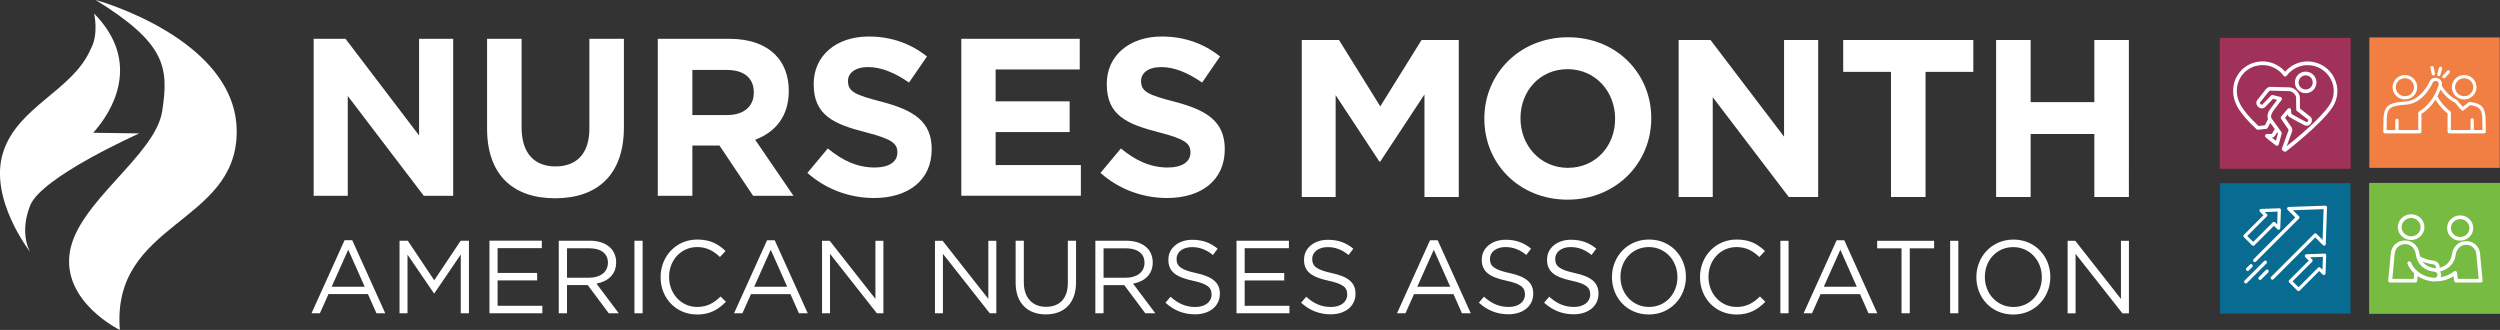 <?xml version="1.0" encoding="UTF-8"?><svg id="Layer_1" xmlns="http://www.w3.org/2000/svg" viewBox="0 0 576.97 76.15"><rect x="0" y="0" width="576.97" height="76.15" fill="#333333" stroke="none"/><defs><style>.cls-1{fill:#fff;}.cls-2{fill:#f17e42;}.cls-3{fill:#a0325a;}.cls-4{fill:#77bb43;}.cls-5{fill:#086b92;}.cls-6{fill:none;}</style></defs><path class="cls-1" d="m460.68,45.47h7.97v-14.55h14.7v14.55h7.97V9.23h-7.97v14.34h-14.7v-14.34h-7.97v36.24Zm-24.26,0h7.97v-28.89h11.03v-7.35h-30.03v7.35h11.03v28.89Zm-49.01,0h7.87v-23.04l17.55,23.04h6.78V9.23h-7.87v22.31l-16.98-22.31h-7.35v36.24Zm-25.52-6.73c-6.42,0-10.98-5.18-10.98-11.39v-.1c0-6.21,4.45-11.29,10.87-11.29s10.97,5.18,10.97,11.39v.1c0,6.21-4.45,11.28-10.87,11.28m-.1,7.35c11.18,0,19.31-8.44,19.31-18.74v-.1c0-10.3-8.03-18.64-19.21-18.64s-19.31,8.44-19.31,18.74v.1c0,10.3,8.02,18.64,19.21,18.64m-61.35-.62h7.82v-23.5l10.09,15.32h.21l10.2-15.48v23.66h7.92V9.23h-8.59l-9.53,15.32-9.53-15.32h-8.59v36.24Z"/><path class="cls-1" d="m269.35,45.7c7.82,0,13.31-4.04,13.31-11.23v-.1c0-6.31-4.14-8.95-11.49-10.87-6.26-1.61-7.82-2.38-7.82-4.76v-.1c0-1.76,1.61-3.16,4.66-3.16s6.21,1.35,9.42,3.57l4.14-6.01c-3.67-2.95-8.18-4.61-13.46-4.61-7.4,0-12.68,4.35-12.68,10.92v.1c0,7.2,4.71,9.21,12.01,11.08,6.06,1.55,7.3,2.59,7.3,4.61v.1c0,2.12-1.97,3.42-5.23,3.42-4.14,0-7.56-1.71-10.82-4.4l-4.71,5.64c4.35,3.88,9.89,5.8,15.37,5.8m-47.49-.52h27.59v-7.09h-19.67v-7.61h17.08v-7.09h-17.08v-7.35h19.41v-7.09h-27.33v36.24Zm-20.14.52c7.82,0,13.3-4.04,13.3-11.23v-.1c0-6.31-4.14-8.95-11.49-10.87-6.26-1.61-7.82-2.38-7.82-4.76v-.1c0-1.76,1.61-3.16,4.66-3.16s6.21,1.35,9.42,3.57l4.14-6.01c-3.67-2.95-8.18-4.61-13.46-4.61-7.4,0-12.68,4.35-12.68,10.92v.1c0,7.2,4.71,9.21,12.01,11.08,6.06,1.55,7.3,2.59,7.3,4.61v.1c0,2.12-1.97,3.42-5.23,3.42-4.14,0-7.56-1.71-10.82-4.4l-4.71,5.64c4.35,3.88,9.89,5.8,15.38,5.8m-41.93-19.15v-10.41h7.92c3.88,0,6.26,1.76,6.26,5.18v.1c0,3.06-2.23,5.13-6.11,5.13h-8.08Zm-7.97,18.64h7.97v-11.6h6.26l7.76,11.6h9.32l-8.85-12.94c4.61-1.71,7.76-5.38,7.76-11.23v-.1c0-3.42-1.09-6.26-3.11-8.28-2.38-2.38-5.95-3.68-10.56-3.68h-16.56v36.24Zm-23.72.57c9.73,0,15.89-5.38,15.89-16.36V8.95h-7.97v20.76c0,5.75-2.95,8.7-7.82,8.7s-7.82-3.05-7.82-8.95V8.95h-7.97v20.71c0,10.66,5.95,16.1,15.69,16.1m-55.71-.57h7.87v-23.04l17.55,23.04h6.78V8.95h-7.87v22.31l-16.98-22.31h-7.35v36.24Z"/><path class="cls-1" d="m477.18,72.31h1.84v-13.72l10.81,13.72h1.5v-16.73h-1.84v13.41l-10.54-13.41h-1.77v16.73Zm-12.5-1.46c-3.82,0-6.6-3.11-6.6-6.91v-.05c0-3.8,2.72-6.86,6.55-6.86s6.6,3.11,6.6,6.91v.05c0,3.8-2.73,6.86-6.55,6.86m-.05,1.74c5.09,0,8.56-4.04,8.56-8.65v-.05c0-4.61-3.42-8.6-8.51-8.6s-8.56,4.04-8.56,8.65v.05c0,4.62,3.41,8.6,8.51,8.6m-14.56-.29h1.89v-16.73h-1.89v16.73Zm-11.23,0h1.91v-14.99h5.62v-1.74h-13.14v1.74h5.62v14.99Zm-17.93-6.12l3.82-8.54,3.8,8.54h-7.62Zm-4.66,6.12h1.94l1.98-4.42h9.1l1.96,4.42h2.03l-7.62-16.85h-1.77l-7.62,16.85Zm-5.36,0h1.89v-16.73h-1.89v16.73Zm-10.16.29c3.04,0,4.95-1.17,6.69-2.94l-1.24-1.22c-1.6,1.53-3.11,2.41-5.4,2.41-3.68,0-6.48-3.04-6.48-6.91v-.05c0-3.85,2.77-6.86,6.48-6.86,2.27,0,3.85.95,5.26,2.29l1.29-1.38c-1.67-1.58-3.49-2.65-6.53-2.65-4.92,0-8.46,3.92-8.46,8.65v.05c0,4.81,3.56,8.6,8.39,8.6m-20.15-1.74c-3.82,0-6.6-3.11-6.6-6.91v-.05c0-3.8,2.73-6.86,6.55-6.86s6.6,3.11,6.6,6.91v.05c0,3.8-2.73,6.86-6.55,6.86m-.05,1.74c5.09,0,8.56-4.04,8.56-8.65v-.05c0-4.61-3.41-8.6-8.51-8.6s-8.56,4.04-8.56,8.65v.05c0,4.62,3.41,8.6,8.51,8.6m-17.33-.05c3.32,0,5.71-1.86,5.71-4.73v-.05c0-2.56-1.72-3.92-5.45-4.73-3.68-.79-4.54-1.67-4.54-3.25v-.05c0-1.51,1.39-2.7,3.56-2.7,1.72,0,3.27.55,4.83,1.82l1.1-1.46c-1.69-1.36-3.44-2.05-5.88-2.05-3.18,0-5.49,1.93-5.49,4.56v.05c0,2.75,1.76,3.99,5.61,4.83,3.52.74,4.35,1.63,4.35,3.18v.05c0,1.65-1.48,2.84-3.73,2.84s-3.99-.79-5.74-2.37l-1.17,1.39c2.01,1.79,4.18,2.67,6.84,2.67m-15.06,0c3.32,0,5.71-1.86,5.71-4.73v-.05c0-2.56-1.72-3.92-5.45-4.73-3.68-.79-4.54-1.67-4.54-3.25v-.05c0-1.51,1.39-2.7,3.56-2.7,1.72,0,3.28.55,4.83,1.82l1.1-1.46c-1.69-1.36-3.44-2.05-5.88-2.05-3.18,0-5.5,1.93-5.5,4.56v.05c0,2.75,1.77,3.99,5.62,4.83,3.52.74,4.35,1.63,4.35,3.18v.05c0,1.65-1.48,2.84-3.73,2.84s-3.99-.79-5.74-2.37l-1.17,1.39c2,1.79,4.18,2.67,6.84,2.67m-21.06-6.35l3.82-8.54,3.8,8.54h-7.62Zm-4.66,6.12h1.94l1.98-4.42h9.1l1.96,4.42h2.03l-7.63-16.85h-1.77l-7.62,16.85Zm-15.3.24c3.32,0,5.71-1.86,5.71-4.73v-.05c0-2.56-1.72-3.92-5.45-4.73-3.68-.79-4.54-1.67-4.54-3.25v-.05c0-1.51,1.39-2.7,3.56-2.7,1.72,0,3.27.55,4.83,1.82l1.1-1.46c-1.69-1.36-3.44-2.05-5.88-2.05-3.18,0-5.5,1.93-5.5,4.56v.05c0,2.75,1.77,3.99,5.62,4.83,3.52.74,4.35,1.63,4.35,3.18v.05c0,1.65-1.48,2.84-3.73,2.84s-3.99-.79-5.74-2.37l-1.17,1.39c2,1.79,4.18,2.67,6.84,2.67m-21.75-.24h12.21v-1.72h-10.33v-5.86h9.13v-1.72h-9.13v-5.72h10.21v-1.72h-12.09v16.73Zm-9.56.24c3.32,0,5.71-1.86,5.71-4.73v-.05c0-2.56-1.72-3.92-5.45-4.73-3.68-.79-4.54-1.67-4.54-3.25v-.05c0-1.51,1.38-2.7,3.56-2.7,1.72,0,3.28.55,4.83,1.82l1.1-1.46c-1.69-1.36-3.44-2.05-5.88-2.05-3.18,0-5.5,1.93-5.5,4.56v.05c0,2.75,1.77,3.99,5.62,4.83,3.52.74,4.35,1.63,4.35,3.18v.05c0,1.65-1.48,2.84-3.73,2.84s-3.99-.79-5.74-2.37l-1.17,1.39c2,1.79,4.18,2.67,6.84,2.67m-21.13-8.44v-6.79h5.17c2.7,0,4.28,1.24,4.28,3.3v.05c0,2.15-1.79,3.44-4.3,3.44h-5.14Zm-1.88,8.2h1.88v-6.5h4.78l4.85,6.5h2.32l-5.14-6.84c2.63-.48,4.54-2.1,4.54-4.88v-.05c0-1.32-.48-2.49-1.29-3.3-1.05-1.05-2.7-1.67-4.76-1.67h-7.19v16.73Zm-11.45.26c4.18,0,6.98-2.53,6.98-7.41v-9.59h-1.89v9.73c0,3.66-1.96,5.52-5.04,5.52s-5.12-2.03-5.12-5.64v-9.61h-1.89v9.73c0,4.73,2.82,7.27,6.96,7.27m-25.58-.26h1.84v-13.72l10.81,13.72h1.51v-16.73h-1.84v13.41l-10.55-13.41h-1.77v16.73Zm-26.06,0h1.84v-13.72l10.81,13.72h1.51v-16.73h-1.84v13.41l-10.55-13.41h-1.77v16.73Zm-15.66-6.12l3.82-8.54,3.8,8.54h-7.62Zm-4.66,6.12h1.94l1.98-4.42h9.11l1.96,4.42h2.03l-7.62-16.85h-1.77l-7.62,16.85Zm-8.56.29c3.04,0,4.95-1.17,6.7-2.94l-1.24-1.22c-1.6,1.53-3.11,2.41-5.4,2.41-3.68,0-6.48-3.04-6.48-6.91v-.05c0-3.85,2.77-6.86,6.48-6.86,2.27,0,3.85.95,5.26,2.29l1.29-1.38c-1.67-1.58-3.49-2.65-6.53-2.65-4.92,0-8.46,3.92-8.46,8.65v.05c0,4.81,3.56,8.6,8.39,8.6m-14.43-.29h1.89v-16.73h-1.89v16.73Zm-15.56-8.2v-6.79h5.16c2.7,0,4.28,1.24,4.28,3.3v.05c0,2.15-1.79,3.44-4.3,3.44h-5.14Zm-1.89,8.2h1.89v-6.5h4.78l4.85,6.5h2.31l-5.14-6.84c2.63-.48,4.54-2.1,4.54-4.88v-.05c0-1.32-.48-2.49-1.29-3.3-1.05-1.05-2.7-1.67-4.76-1.67h-7.19v16.73Zm-16.01,0h12.21v-1.72h-10.33v-5.86h9.13v-1.72h-9.13v-5.72h10.21v-1.72h-12.09v16.73Zm-20.75,0h1.84v-13.53l6.1,8.94h.09l6.1-8.96v13.55h1.89v-16.73h-1.91l-6.1,9.13-6.1-9.13h-1.91v16.73Zm-15.66-6.12l3.82-8.54,3.8,8.54h-7.62Zm-4.66,6.12h1.94l1.98-4.42h9.11l1.96,4.42h2.03l-7.62-16.85h-1.77l-7.62,16.85Z"/><path class="cls-1" d="m22.1,0s32.53,8.9,32.53,30.38-28.98,20.77-26.97,45.77c0,0-13.41-6.49-11.54-18.01,1.87-11.52,19.72-22.26,21.31-32.47,1.59-10.21.75-15.71-15.33-25.66"/><path class="cls-1" d="m21.72,3.12c10.99,11.18,4.36,22.45-.21,27.52l10.64.15s-22.56,10.02-25.18,16.62c-2.62,6.6,0,10.75,0,10.75,0,0-9.63-12.28-6.26-22.97,3.37-10.69,16.15-14.26,20.26-23.95,1.87-3.4.75-8.12.75-8.12"/><rect class="cls-2" x="546.81" y="8.64" width="30.1" height="30.1"/><path class="cls-1" d="m564.04,18.06c.1,0,.21-.04.28-.12l1.01-1.1c.14-.15.13-.39-.03-.53-.15-.14-.39-.13-.53.03l-1.01,1.1c-.14.15-.13.39.03.53.07.06.16.1.25.1Z"/><path class="cls-1" d="m555.02,22.95c1.57,0,2.85-1.27,2.85-2.82s-1.28-2.82-2.85-2.82-2.85,1.27-2.85,2.82,1.28,2.82,2.85,2.82Zm0-4.9c1.16,0,2.1.93,2.1,2.08s-.94,2.07-2.1,2.07-2.1-.93-2.1-2.07.94-2.08,2.1-2.08Z"/><path class="cls-1" d="m561.22,17.11c.04.18.19.3.37.3.03,0,.05,0,.08,0,.2-.04.33-.24.29-.44l-.31-1.45c-.04-.2-.25-.33-.45-.29-.2.04-.33.24-.29.44l.31,1.45Z"/><path class="cls-1" d="m562.75,17.57s.07.01.1.01c.17,0,.32-.11.37-.28l.39-1.43c.05-.2-.06-.4-.27-.46-.2-.05-.41.06-.46.26l-.39,1.43c-.05.2.06.4.27.46Z"/><path class="cls-1" d="m550.4,30.78h8.06c.21,0,.38-.17.38-.37v-4.14c.54-.31,1.98-1.29,3.24-3.27.94,1.61,2.33,2.81,2.79,3.18v4.23c.01.21.18.37.39.37h8.06c.1,0,.2-.04.27-.11s.11-.17.11-.27l-.06-3.39c-.21-2.36-1.05-3.17-3.63-3.49-.1-.01-.2.02-.28.08l-1.34,1.06-1.32-1.54s-.08-.08-.14-.1c-1.62-.69-2.88-2.42-3.41-3.25.16-.66-.06-1.26-.63-1.6-.4-.24-.88-.29-1.32-.14-.4.14-.71.43-.84.79-.02.04-1.92,4.37-5.54,4.6-3.61.23-4.85.78-5.1,3.67l-.06,3.31c0,.1.04.2.11.27.07.07.17.11.27.11Zm12.83-10.1c.72,1.02,1.87,2.33,3.32,2.98l1.5,1.75c.13.16.37.18.52.05l1.5-1.19c2.08.28,2.64.85,2.81,2.77l.06,2.98h-2.01v-2.34c0-.21-.17-.37-.38-.37s-.38.17-.38.37v2.34h-4.53v-4.04c-.01-.12-.07-.23-.16-.3-.02-.01-1.95-1.48-2.95-3.47.25-.47.49-.98.7-1.55Zm-12.39,6.45c.2-2.28.9-2.75,4.4-2.97,4.1-.26,6.11-4.86,6.2-5.07.06-.17.2-.3.39-.36.22-.08.47-.05.68.07.42.25.35.68.26.93-1.4,4.43-4.42,5.96-4.45,5.98-.13.06-.21.19-.21.33v3.98h-4.54v-2.25c0-.21-.17-.37-.38-.37s-.38.17-.38.37v2.25h-2.01l.05-2.9Z"/><path class="cls-1" d="m568.7,22.95c1.57,0,2.85-1.27,2.85-2.82s-1.28-2.82-2.85-2.82-2.85,1.27-2.85,2.82,1.28,2.82,2.85,2.82Zm0-4.9c1.16,0,2.1.93,2.1,2.08s-.94,2.07-2.1,2.07-2.1-.93-2.1-2.07.94-2.08,2.1-2.08Z"/><path class="cls-5" d="m512.36,42.28v30.1h30.1v-30.1h-30.1Z"/><path class="cls-3" d="m525.26,32.49l.46-1.69-.19-.27-.41.69c-.14.27-.46.49-.79.53.31.25.62.49.93.73Z"/><path class="cls-3" d="m512.3,8.74v30.21h30.21V8.74h-30.21Z"/><path class="cls-3" d="m521.22,29.08l1.47-.16.71-1.38c-.28-.91.06-1.76.35-2.12l1.75-2.38-.91-.23-1.87,1.92c-.36.37-1.03.4-1.5,0-.53-.45-.65-1.13-.32-1.6l1.96-2.46c.2-.24.52-.62,1.07-.62.05,0,3.36.1,4.46.11,1,.01,2.33,1.14,2.37,2.31.02.64.03,2.04.03,2.58l2.46,1.92c.18.14.5.79.09,1.47-.35.57-1.04.67-1.43.5-.11-.05-2.6-1.34-3.54-1.92-.19-.12-.34-.34-.4-.6l-.64.76,1.47,2.14c.22.28.29.72.15,1.06l-1.23,3.36c1.92-1.52,7.67-6.23,9.81-9.39,1.26-1.86,1.39-4.14.35-6.1-1.06-1.99-3.1-3.22-5.34-3.22-1.9,0-3.71.92-4.85,2.47-.08.11-.21.17-.35.17s-.27-.06-.34-.18c-1.13-1.55-2.94-2.47-4.84-2.47-2.16,0-4.09,1.09-5.15,2.92-1.11,1.9-1.08,4.25.08,6.3.79,1.4,2.17,3.02,4.12,4.84Zm10.9-12.55c1.37,0,2.49,1.12,2.49,2.49s-1.12,2.49-2.49,2.49-2.49-1.12-2.49-2.49,1.12-2.49,2.49-2.49Z"/><path class="cls-6" d="m532.12,17.39c-.9,0-1.63.73-1.63,1.63s.73,1.63,1.63,1.63,1.63-.73,1.63-1.63-.73-1.63-1.63-1.63Z"/><path class="cls-6" d="m525.26,32.49l.46-1.69-.19-.27-.41.69c-.14.27-.46.49-.79.53.31.25.62.49.93.73Z"/><path class="cls-6" d="m532.56,15.03c-1.9,0-3.71.92-4.85,2.47-.08.11-.21.17-.35.17s-.27-.06-.34-.18c-1.13-1.55-2.94-2.47-4.84-2.47-2.16,0-4.09,1.09-5.15,2.92-1.11,1.9-1.08,4.25.08,6.3.79,1.4,2.17,3.02,4.12,4.84l1.47-.16.71-1.38c-.28-.91.06-1.76.35-2.12l1.75-2.38-.91-.23-1.87,1.92c-.36.37-1.03.4-1.5,0-.53-.45-.65-1.13-.32-1.6l1.96-2.46c.2-.24.52-.62,1.07-.62.05,0,3.36.1,4.46.11,1,.01,2.33,1.14,2.37,2.31.02.64.03,2.04.03,2.58l2.46,1.92c.18.14.5.79.09,1.47-.35.57-1.04.67-1.43.5-.11-.05-2.6-1.34-3.54-1.92-.2-.12-.34-.34-.4-.6l-.64.76,1.47,2.14c.22.28.29.72.15,1.06l-1.23,3.36c1.92-1.52,7.67-6.23,9.81-9.39,1.26-1.86,1.39-4.14.35-6.1-1.06-1.99-3.1-3.22-5.34-3.22Zm-.44,6.48c-1.37,0-2.49-1.12-2.49-2.49s1.12-2.49,2.49-2.49,2.49,1.12,2.49,2.49-1.12,2.49-2.49,2.49Z"/><path class="cls-1" d="m538.66,17.85c-1.21-2.27-3.54-3.68-6.09-3.68-1.99,0-3.89.88-5.19,2.38-1.3-1.5-3.2-2.38-5.19-2.38-2.47,0-4.67,1.25-5.89,3.34-1.26,2.16-1.23,4.83.07,7.15.85,1.51,2.34,3.25,4.42,5.18.09.08.21.12.34.11l1.9-.21c.14-.02.27-.1.33-.23l.59-1.15,1.03,1.41-.6,1.04s-.12.1-.19.1l-1.03.02c-.18,0-.34.12-.4.29-.06.17,0,.36.13.47.75.63,1.53,1.27,2.35,1.87.32.23.62-.03.67-.23l.68-2.51c.03-.13,0-.26-.07-.36l-2.28-3.14c-.3-.53.12-1.26.36-1.67l1.97-2.6c.09-.11.11-.26.06-.4-.05-.14-.16-.24-.3-.27l-1.78-.45c-.15-.04-.31,0-.41.12l-2.04,2.1s-.2.05-.34-.07c-.23-.19-.2-.35-.17-.43l1.93-2.42c.2-.24.29-.31.4-.31.03,0,3.35.1,4.46.11.54,0,1.5.74,1.53,1.48.02.77.03,2.74.03,2.76,0,.13.06.25.17.34l2.56,1.99c.03.07.07.22-.03.38-.12.18-.26.22-.34.2-.26-.14-2.6-1.35-3.45-1.87-.01-.01-.03-.06-.04-.1l-.07-.86c-.01-.17-.13-.32-.3-.37-.16-.05-.34,0-.46.13l-1.51,1.78c-.13.15-.14.36-.03.52l1.69,2.45s.05.16.03.23l-1.51,4.14c-.07.18,0,.38.15.5.2.14.32.22.32.22.22.14.41.06.5-.01.32-.25,7.97-6.17,10.63-10.09,1.44-2.13,1.59-4.74.4-6.98Zm-13.54,13.38l.41-.69.19.27-.46,1.69c-.31-.24-.62-.49-.93-.73.33-.05.65-.26.79-.53Zm12.43-6.88c-2.14,3.17-7.89,7.87-9.81,9.39l1.23-3.36c.13-.33.07-.77-.15-1.06l-1.47-2.14.64-.76c.06.26.21.48.4.6.94.58,3.43,1.87,3.54,1.92.39.17,1.08.08,1.43-.5.41-.68.09-1.33-.09-1.47l-2.46-1.92c0-.53-.01-1.94-.03-2.58-.04-1.17-1.37-2.3-2.37-2.31-1.1-.01-4.41-.11-4.46-.11-.56,0-.88.39-1.07.62l-1.96,2.46c-.33.47-.21,1.15.32,1.6.47.4,1.14.37,1.5,0l1.87-1.92.91.23-1.75,2.38c-.29.36-.63,1.21-.35,2.12l-.71,1.38-1.47.16c-1.94-1.82-3.33-3.44-4.12-4.84-1.16-2.05-1.19-4.4-.08-6.3,1.07-1.83,2.99-2.92,5.15-2.92,1.9,0,3.71.92,4.84,2.47.08.11.21.18.34.18s.27-.06.35-.17c1.13-1.55,2.95-2.47,4.85-2.47,2.24,0,4.28,1.24,5.34,3.22,1.04,1.96.91,4.24-.35,6.1Z"/><path class="cls-1" d="m532.12,16.53c-1.37,0-2.49,1.12-2.49,2.49s1.12,2.49,2.49,2.49,2.49-1.12,2.49-2.49-1.12-2.49-2.49-2.49Zm0,4.12c-.9,0-1.63-.73-1.63-1.63s.73-1.63,1.63-1.63,1.63.73,1.63,1.63-.73,1.63-1.63,1.63Z"/><path class="cls-1" d="m551.61,65.12h5.82c.23,0,.42-.17.44-.39l.09-1.1c1.07.71,2.37,1.15,3.8,1.25.15,0,.31-.02.46-.06h.1c1.57,0,2.96-.54,3.94-1.16l.13,1.08c.03.21.21.37.44.37h5.7c.12,0,.24-.05.33-.14.08-.09.12-.21.11-.32l-.59-6.26c-.23-1.78-1.75-2.99-3.53-2.82-1.56.15-2.75,1.36-2.96,3.03-.2,1.56-1.25,2.69-2.82,3.1.04-.83-.61-1.56-1.47-1.63-.87-.08-2.47-.56-3.11-1-.05-.18-.09-.38-.11-.58-.22-1.71-1.43-2.94-3.02-3.08-1.55-.13-3.33.83-3.59,2.89l-.6,6.36c-.01.12.03.24.11.32.08.09.2.14.32.14Zm15.15-6.42c.13-1.05.86-2.16,2.18-2.29,1.1-.11,2.38.59,2.57,2.07l.54,5.79h-4.83l-.17-1.44c-.02-.16-.13-.29-.28-.35-.15-.06-.32-.03-.45.08-.8.67-1.91,1.15-3.03,1.33.05-.13.08-.27.09-.43.03-.33-.06-.64-.22-.91,1.99-.46,3.33-1.87,3.59-3.85Zm-5.23,2.21c.4.03.7.38.66.77,0,.05-.01.09-.02.13-.08-.02-.16-.03-.24-.04-1.24-.1-2.23-.63-2.85-1.48.85.33,1.85.56,2.45.62Zm-8.88-2.52c.2-1.53,1.48-2.23,2.64-2.13,1.34.11,2.09,1.26,2.23,2.34.29,2.28,1.96,3.82,4.33,4.03.06,0,.12.02.18.04.01,0,.02,0,.03.01.01,0,.02.01.04.02.03.02.06.04.1.05.21.14.34.38.32.65-.03.34-.25.51-.46.59-.02,0-.05.01-.07.02-.07.02-.14.03-.19.03-1.5-.11-2.85-.64-3.86-1.5-.03-.03-.06-.06-.09-.08-.62-.54-1.11-1.21-1.42-1.97-.09-.22-.35-.32-.57-.23-.22.09-.33.33-.24.55.35.84.87,1.57,1.54,2.18l-.11,1.29h-4.93l.55-5.88Z"/><path class="cls-1" d="m567.78,55.45c1.66,0,3.01-1.31,3.01-2.92s-1.35-2.92-3.01-2.92-3.02,1.31-3.02,2.92,1.35,2.92,3.02,2.92Zm0-4.99c1.18,0,2.14.93,2.14,2.07s-.96,2.07-2.14,2.07-2.14-.93-2.14-2.07.96-2.07,2.14-2.07Z"/><path class="cls-1" d="m556.46,55.29c1.69,0,3.07-1.33,3.07-2.97s-1.38-2.97-3.07-2.97-3.07,1.33-3.07,2.97,1.38,2.97,3.07,2.97Zm0-5.09c1.21,0,2.19.95,2.19,2.12s-.98,2.12-2.19,2.12-2.19-.95-2.19-2.12.98-2.12,2.19-2.12Z"/><path class="cls-4" d="m546.76,42.22v30.21h30.21v-30.21h-30.21Z"/><path class="cls-1" d="m572.38,58.48c-.23-1.78-1.75-2.99-3.53-2.82-1.56.15-2.75,1.36-2.96,3.03-.2,1.56-1.25,2.69-2.82,3.1.04-.83-.61-1.56-1.47-1.63-.87-.08-2.47-.56-3.11-1-.05-.18-.09-.38-.11-.58-.22-1.71-1.43-2.95-3.02-3.08-1.55-.13-3.33.83-3.59,2.89l-.6,6.36c-.01.12.03.24.11.32.08.09.2.14.32.14h5.82c.23,0,.42-.17.44-.39l.09-1.1c1.07.71,2.37,1.15,3.8,1.25.15,0,.31-.02.46-.06h.1c1.57,0,2.96-.54,3.94-1.16l.13,1.08c.03.21.21.37.43.37h5.7c.12,0,.24-.05.33-.14.08-.09.12-.21.11-.32l-.59-6.26Zm-10.85,2.52c.4.03.7.38.66.77,0,.05-.01.09-.02.13-.08-.02-.16-.03-.24-.04-1.24-.1-2.23-.63-2.85-1.48.85.33,1.85.56,2.45.62Zm.53,3.07s-.05.01-.07.02c-.07.02-.14.03-.19.03-1.5-.11-2.85-.64-3.86-1.5-.03-.03-.06-.06-.09-.08-.62-.54-1.11-1.21-1.42-1.97-.09-.22-.35-.32-.57-.23-.22.09-.33.33-.24.55.35.84.87,1.57,1.54,2.18l-.11,1.29h-4.93l.55-5.88c.2-1.53,1.48-2.23,2.64-2.13,1.34.11,2.09,1.26,2.23,2.34.29,2.28,1.96,3.82,4.33,4.03.06,0,.12.02.18.04.01,0,.02,0,.03.01.01,0,.02.01.04.02.03.02.06.04.1.05.21.14.34.38.32.65-.03.34-.25.51-.46.59Zm5.16.29l-.17-1.44c-.02-.16-.13-.29-.28-.35-.15-.06-.32-.03-.45.08-.8.67-1.91,1.15-3.03,1.33.05-.13.08-.27.09-.43.03-.33-.06-.64-.22-.91,1.99-.46,3.33-1.87,3.59-3.85.13-1.05.86-2.16,2.18-2.29,1.1-.11,2.38.59,2.57,2.07l.54,5.79h-4.83Z"/><path class="cls-1" d="m556.46,55.39c1.69,0,3.07-1.33,3.07-2.97s-1.38-2.97-3.07-2.97-3.07,1.33-3.07,2.97,1.38,2.97,3.07,2.97Zm0-5.09c1.21,0,2.19.95,2.19,2.12s-.98,2.12-2.19,2.12-2.19-.95-2.19-2.12.98-2.12,2.19-2.12Z"/><path class="cls-1" d="m567.78,55.55c1.66,0,3.01-1.31,3.01-2.92s-1.35-2.92-3.01-2.92-3.02,1.31-3.02,2.92,1.35,2.92,3.02,2.92Zm0-4.99c1.18,0,2.14.93,2.14,2.07s-.96,2.07-2.14,2.07-2.14-.93-2.14-2.07.96-2.07,2.14-2.07Z"/><path class="cls-1" d="m536.12,56.59c.1.11.26.14.4.09.14-.05.23-.19.24-.34l.29-8.5c0-.1-.04-.2-.11-.27-.07-.07-.18-.11-.27-.1l-8.49.29c-.15,0-.28.1-.33.24-.05.14-.02.3.08.4l1.79,1.79-9.64,9.64c-.15.14-.12.41.03.55.15.14.38.14.53,0l9.94-9.94c.07-.07.11-.16.11-.26s-.04-.19-.11-.26l-1.41-1.41,7.09-.24-.24,7.09-1.41-1.41c-.15-.15-.38-.15-.53,0l-9.94,9.94c-.07.07-.11.16-.11.26s.04.19.11.26l.03.03c.07.07.17.11.26.11s.19-.04.26-.11l9.64-9.64,1.78,1.78Z"/><path class="cls-1" d="m523.19,60.52c0-.1-.05-.21-.12-.28-.14-.15-.38-.15-.53,0l-4.52,4.52c-.14.14-.15.38,0,.52l.03.03c.07.07.17.11.26.11h0c.1,0,.19-.04.26-.11l4.52-4.52c.07-.07.09-.18.09-.28Z"/><path class="cls-1" d="m522.95,62.3l-1.64,1.64c-.14.15-.14.38,0,.53l.03.03c.07.07.17.11.26.11s.19-.04.26-.11l1.64-1.64c.15-.14.12-.41-.03-.55-.14-.15-.38-.15-.53,0Z"/><path class="cls-1" d="m519.26,61.06l-.82.82c-.14.14-.15.38,0,.52l.03.03c.07.07.17.11.26.11h0c.1,0,.19-.04.26-.11l.82-.82c.15-.15.12-.41-.03-.56s-.39-.14-.53,0Z"/><path class="cls-1" d="m520.02,56.74c.1,0,.19-.04.26-.11l4.52-4.52.82.82c.1.1.26.14.4.08.14-.05.23-.18.24-.33l.15-4.22c0-.1-.04-.2-.11-.28-.07-.07-.18-.12-.28-.11l-4.22.15c-.15,0-.28.1-.33.24-.05.14-.02.3.08.4l.82.82-4.52,4.52c-.07.07-.11.17-.11.26s.04.19.11.26l1.9,1.9c.07.07.17.11.26.11Zm3.15-6.79c.15-.14.15-.38,0-.53l-.48-.48,2.96-.11-.11,2.96-.48-.48c-.15-.14-.38-.14-.53,0l-4.52,4.52-1.37-1.37,4.52-4.52Z"/><path class="cls-1" d="m536.48,58.53l-4.22.15c-.15,0-.28.1-.33.24-.05.14-.02.3.08.4l.82.82-4.52,4.52c-.07.07-.11.16-.11.26s.04.19.11.26l1.9,1.9c.07.07.17.11.26.11s.19-.04.26-.11l4.52-4.52.82.82c.1.1.26.14.4.08.14-.05.23-.18.24-.33l.15-4.22c0-.1-.04-.2-.11-.28-.07-.07-.18-.12-.28-.11Zm-.48,3.72l-.48-.48c-.15-.14-.38-.14-.53,0l-4.52,4.52-1.37-1.37,4.52-4.52c.15-.14.15-.38,0-.53l-.48-.48,2.96-.11-.11,2.96Z"/></svg>